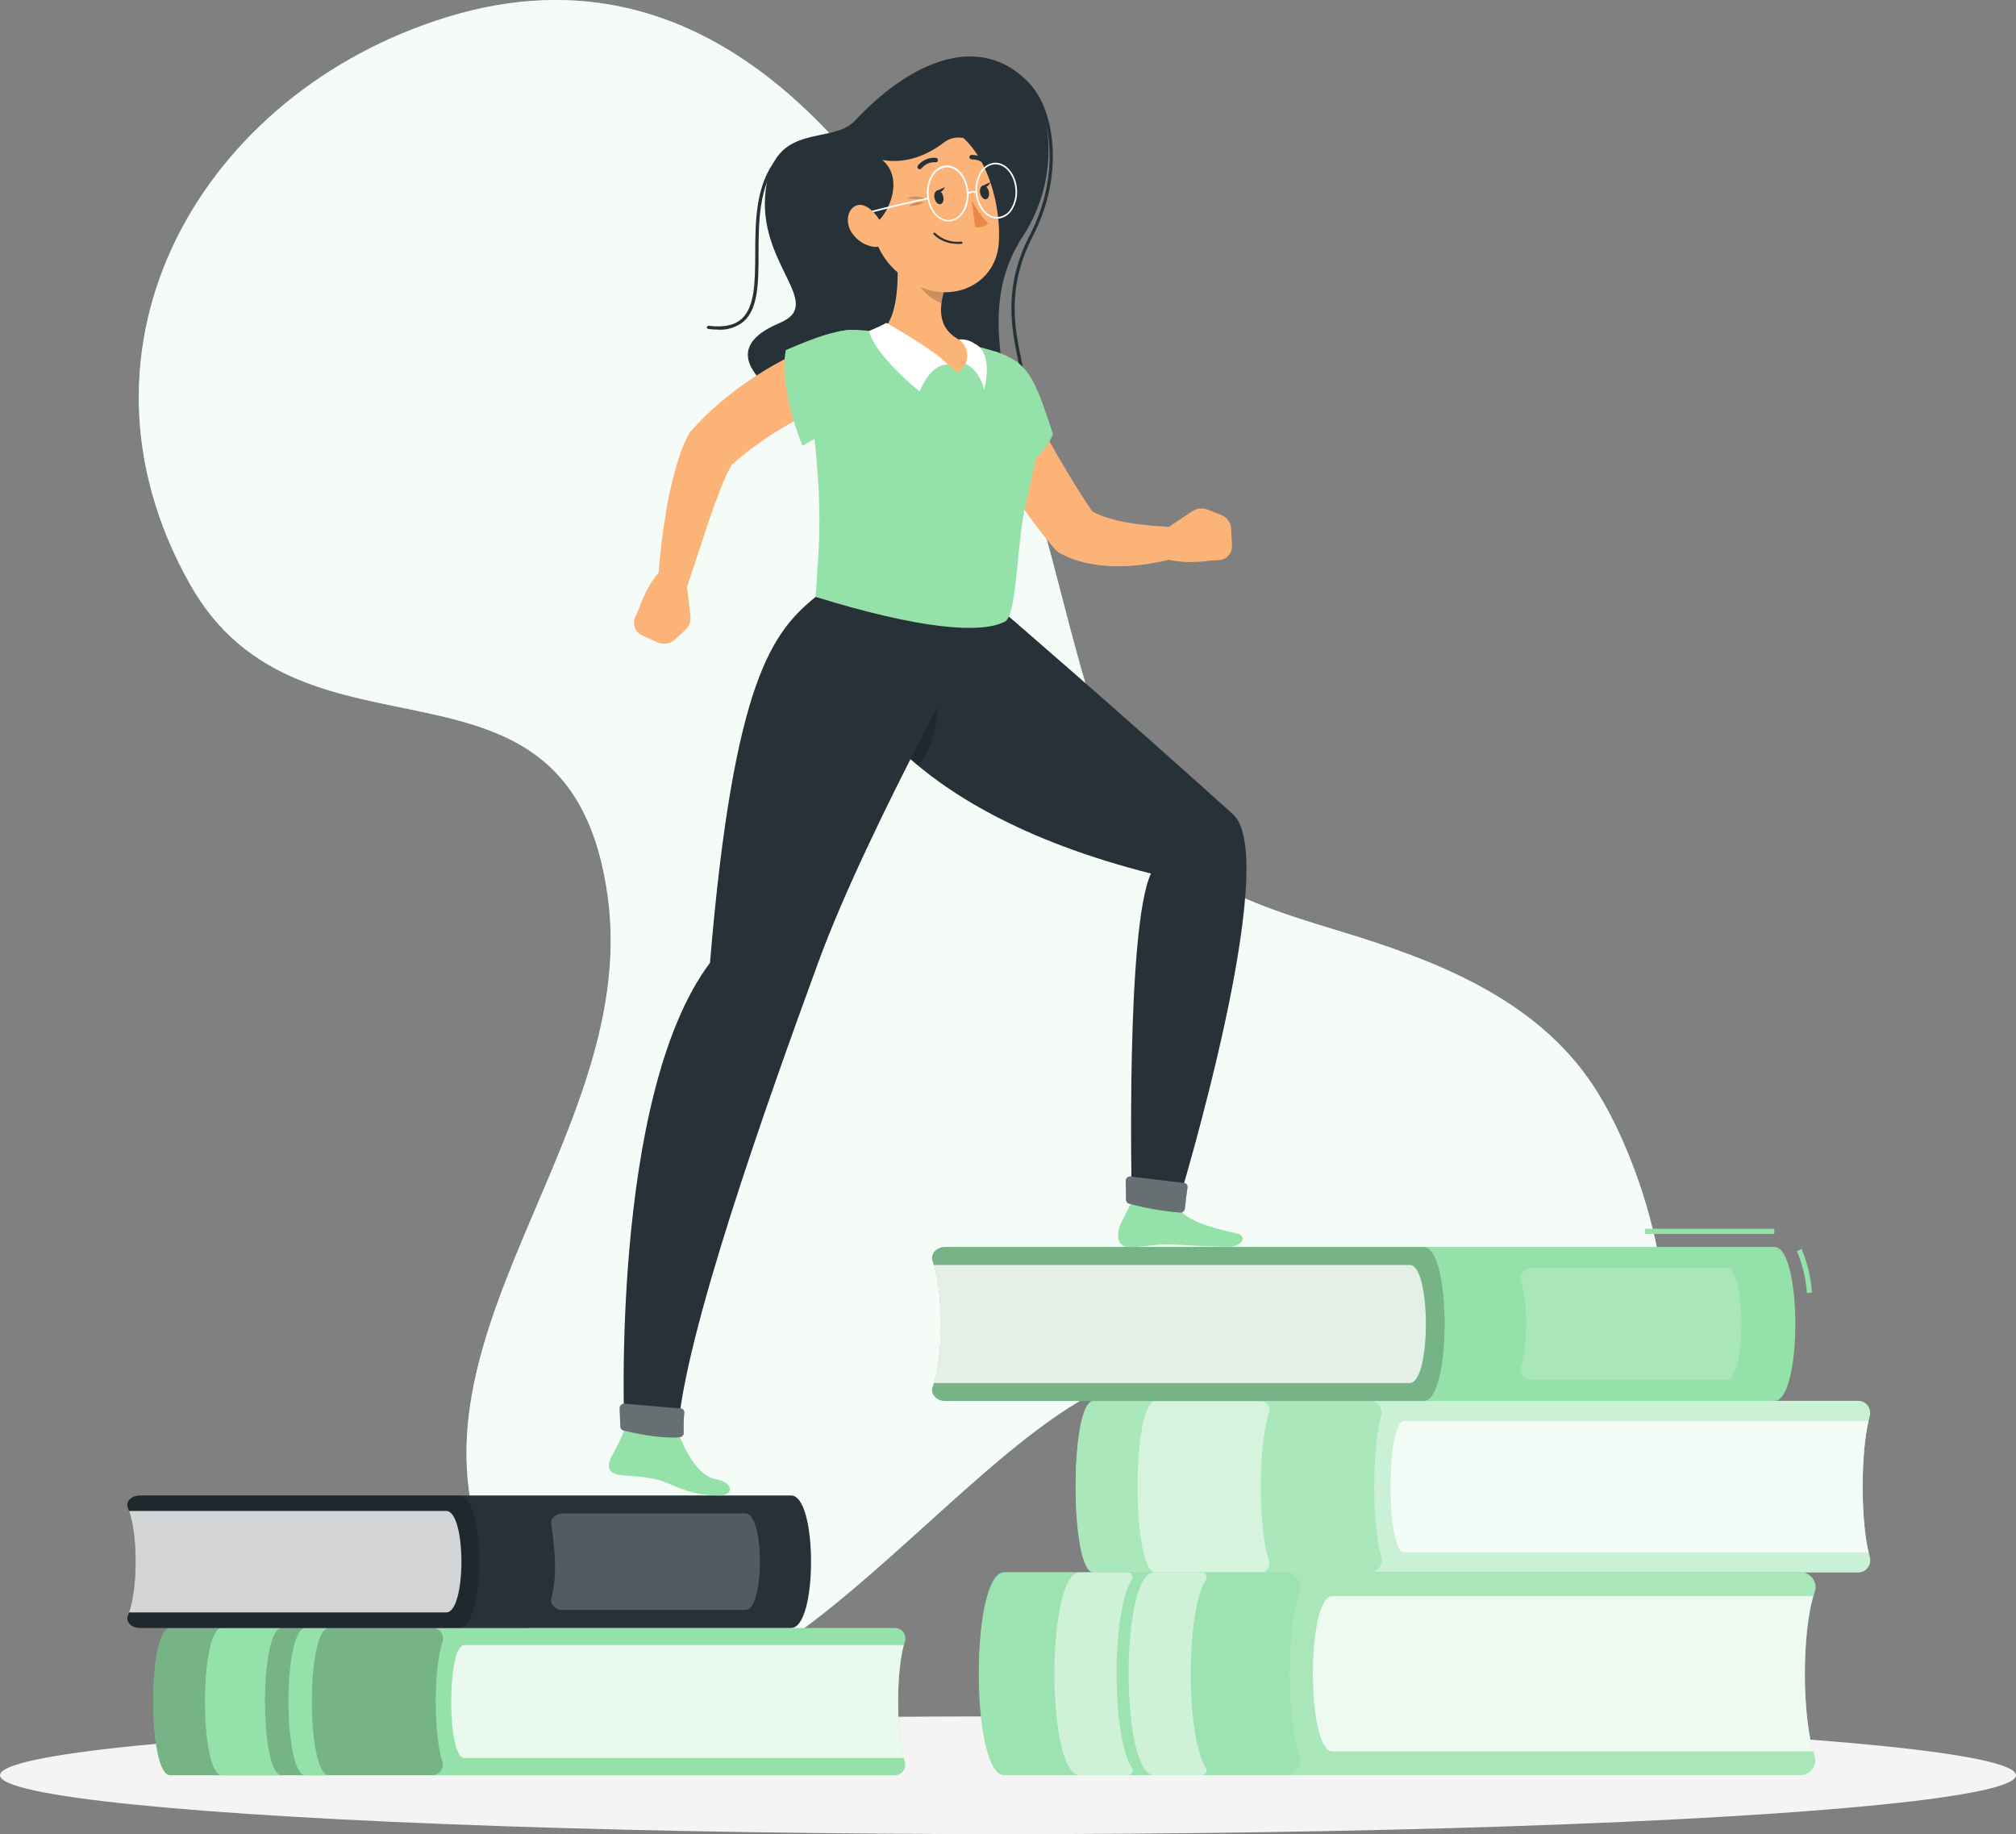 <?xml version="1.0" encoding="UTF-8"?><svg id="Livello_2" xmlns="http://www.w3.org/2000/svg" viewBox="0 0 710.5 646.31"><rect x="0" y="0" width="710.5" height="646.31" fill="#808080" stroke="none"/><defs><style>.cls-1{fill:#f4f4f4;}.cls-2{fill:#ea8847;}.cls-3,.cls-4,.cls-5,.cls-6,.cls-7,.cls-8{fill:#fff;}.cls-9{fill:#fcb378;}.cls-10,.cls-11{fill:#94e1aa;}.cls-12{fill:#263238;}.cls-4,.cls-5,.cls-6,.cls-7,.cls-8,.cls-11,.cls-13{isolation:isolate;}.cls-4,.cls-13{opacity:.2;}.cls-5{opacity:.3;}.cls-6{opacity:.8;}.cls-7{opacity:.9;}.cls-8{opacity:.5;}.cls-11{opacity:.6;}</style></defs><g id="Livello_3"><g><g id="freepik--background-simple--inject-477"><path class="cls-10" d="m577.9,506.54c20.83-35.18,1.83-95.95-16-123.38-20.52-31.55-56.67-45.02-90.42-55.24-42.58-12.83-66.95-22.54-83.04-68.6-14.16-40.55-19.9-83.68-38.15-122.45C313,57.59,251.82-22.86,157.68,6,71.35,32.47,19.53,121.43,66.86,205.71c39.94,71.15,134.08,13.54,147.33,110.21,12.35,90.04-90.15,167.59-31.57,252.85,58.27,84.81,138.1-41.92,200.45-76.53,40.03-22.22,46.14,31.15,77.92,49.67,38.4,22.33,90.57,9.16,116.91-35.36Z"/><path class="cls-7" d="m577.9,506.54c20.83-35.18,1.83-95.95-16-123.38-20.52-31.55-56.67-45.02-90.42-55.24-42.58-12.83-66.95-22.54-83.04-68.6-14.16-40.55-19.9-83.68-38.15-122.45C313,57.59,251.82-22.86,157.68,6,71.35,32.47,19.53,121.43,66.86,205.71c39.94,71.15,134.08,13.54,147.33,110.21,12.35,90.04-90.15,167.59-31.57,252.85,58.27,84.81,138.1-41.92,200.45-76.53,40.03-22.22,46.14,31.15,77.92,49.67,38.4,22.33,90.57,9.16,116.91-35.36Z"/></g><g id="freepik--Shadow--inject-477"><ellipse id="freepik--path--inject-477" class="cls-1" cx="355.25" cy="625.57" rx="355.25" ry="20.74"/></g><g id="freepik--Books--inject-477"><path class="cls-10" d="m318.84,620.77c.63,1.92-.42,3.99-2.34,4.62-.43.14-.87.2-1.32.18H59.95c-7.97,0-7.97-51.91,0-51.91h255.3c2.02-.1,3.74,1.46,3.84,3.48.02.44-.04.88-.17,1.3-3.19,9.89-3.19,32.45-.07,42.32Z"/><path class="cls-6" d="m318.48,579.72h-154.88c-6.1,0-6.1,39.78,0,39.78h154.88c-2.62-9.99-2.62-29.81,0-39.78Z"/><path class="cls-13" d="m155.89,620.77c.63,1.92-.42,3.99-2.34,4.62-.43.14-.87.2-1.32.18H59.95c-7.97,0-7.97-51.91,0-51.91h92.34c2.02-.1,3.74,1.46,3.84,3.48.02.44-.04.88-.17,1.3-3.19,9.89-3.19,32.45-.07,42.32Z"/><path class="cls-10" d="m99.31,573.66h-21.09c-7.97,0-7.97,51.91,0,51.91h21.09c-7.9,0-7.9-51.91,0-51.91Z"/><path class="cls-10" d="m115.93,573.66h-8.28c-7.97,0-7.97,51.91,0,51.91h8.28c-8.03,0-8.03-51.91,0-51.91Z"/><path class="cls-12" d="m45.07,569.35c-.88,2.13,1.28,4.31,4.21,4.31h229.54c9.36,0,9.36-46.67,0-46.67H49.27c-2.93,0-5.09,2.16-4.21,4.31,3.66,8.89,3.66,29.17.02,38.06Z"/><path class="cls-13" d="m45.07,569.35c-.88,2.13,1.28,4.31,4.21,4.31h112.55c9.36,0,9.36-46.67,0-46.67H49.27c-2.93,0-5.09,2.16-4.21,4.31,3.66,8.89,3.66,29.17.02,38.06Z"/><path class="cls-6" d="m45.48,532.43h111.77c7.16,0,7.16,35.77,0,35.77H45.48c3.08-9.03,3.08-26.79,0-35.77Z"/><path class="cls-4" d="m194.36,537.4c-.7-2.07,1.32-4.09,4.1-4.09h64.26c6.82,0,6.82,34.01,0,34.01h-64.26c-2.78,0-4.8-2-4.1-4.07,2.11-8.32,1.14-17.28,0-25.85Z"/><path class="cls-10" d="m658.91,548.52c.73,2.24-.49,4.65-2.73,5.38-.34.11-.7.18-1.06.2h-269.7c-8.43,0-8.43-60.46,0-60.46h269.7c2.35.16,4.13,2.2,3.97,4.55-.02.32-.08.64-.17.94-3.28,11.63-3.28,37.89,0,49.38Z"/><path class="cls-8" d="m658.91,548.52c.73,2.24-.49,4.65-2.73,5.38-.34.11-.7.18-1.06.2h-269.7c-8.43,0-8.43-60.46,0-60.46h269.7c2.35.16,4.13,2.2,3.97,4.55-.02.32-.08.64-.17.94-3.28,11.63-3.28,37.89,0,49.38Z"/><path class="cls-6" d="m658.54,500.75h-163.64c-6.45,0-6.45,46.28,0,46.28h163.64c-2.8-11.6-2.8-34.67,0-46.28Z"/><path class="cls-11" d="m486.75,548.52c.73,2.24-.49,4.65-2.73,5.38-.34.11-.7.18-1.06.2h-97.55c-8.43,0-8.43-60.46,0-60.46h97.55c2.35.16,4.13,2.2,3.97,4.55-.02.32-.08.64-.17.94-3.24,11.63-3.24,37.89,0,49.38Z"/><path class="cls-8" d="m447.17,498.17c.67-1.67-.13-3.57-1.8-4.25-.3-.12-.62-.2-.95-.23h-37.19c-8.43,0-8.43,60.46,0,60.46h37.19c1.8-.16,3.13-1.76,2.97-3.56-.03-.32-.1-.63-.22-.93-3.76-11.23-3.76-40.31,0-51.5Z"/><path class="cls-10" d="m639.56,618.92c.75,2.79-.9,5.67-3.69,6.43-.55.15-1.12.21-1.69.17h-280.22c-11.96,0-11.98-71.46,0-71.46h280.33c2.89-.18,5.38,2.01,5.56,4.9.04.57-.02,1.14-.17,1.69-4.78,13.61-4.76,44.67-.11,58.26Z"/><path class="cls-4" d="m639.56,618.92c.75,2.79-.9,5.67-3.69,6.43-.55.15-1.12.21-1.69.17h-280.22c-11.96,0-11.98-71.46,0-71.46h280.33c2.89-.18,5.38,2.01,5.56,4.9.04.57-.02,1.14-.17,1.69-4.78,13.61-4.76,44.67-.11,58.26Z"/><path class="cls-6" d="m639.01,562.41h-169.43c-9.16,0-9.16,54.75,0,54.75h169.44c-3.92-13.72-3.92-41.01-.02-54.75Z"/><path class="cls-11" d="m458,618.95c.76,2.78-.87,5.65-3.65,6.42-.56.15-1.14.21-1.72.18h-98.68c-11.96,0-11.98-71.46,0-71.46h98.68c2.89-.18,5.38,2.01,5.56,4.9.04.57-.02,1.14-.17,1.69-4.67,13.61-4.67,44.65-.02,58.26Z"/><path class="cls-8" d="m398.9,556.58c.46-.79.19-1.8-.59-2.26-.3-.17-.64-.25-.98-.22h-16.76c-11.95,0-11.95,71.46,0,71.46h16.84c.91.08,1.71-.58,1.79-1.49.03-.34-.04-.69-.22-.98-7.27-11.05-7.27-55.48-.07-66.51Z"/><path class="cls-8" d="m425.06,556.58c.46-.8.18-1.82-.62-2.28-.29-.17-.62-.24-.96-.22h-16.76c-11.95,0-11.95,71.46,0,71.46h16.76c.91.07,1.7-.6,1.78-1.51.03-.34-.05-.67-.22-.96-7.18-11.03-7.18-55.48.02-66.49Z"/><path class="cls-10" d="m636.81,455.68c-.32-5.09-1.52-10.08-3.54-14.77l1.65-.81c2.09,4.88,3.33,10.09,3.66,15.39l-1.78.18Z"/><rect class="cls-10" x="579.81" y="432.98" width="45.51" height="1.83"/><path class="cls-10" d="m328.7,488.7c-.93,2.49,1.36,5,4.45,5h292.17c9.88,0,9.88-54.31,0-54.31h-292.17c-3.1,0-5.39,2.53-4.45,5.02,3.85,10.32,3.85,33.93,0,44.28Z"/><path class="cls-13" d="m328.7,488.7c-.93,2.49,1.36,5,4.45,5h168.57c9.89,0,9.89-54.31,0-54.31h-168.57c-3.1,0-5.39,2.53-4.45,5.02,3.85,10.32,3.85,33.93,0,44.28Z"/><path class="cls-6" d="m329.14,445.75h167.69c7.59,0,7.59,41.61,0,41.61h-167.69c3.24-10.44,3.24-31.17,0-41.61Z"/><path class="cls-4" d="m536.07,451.5c-.73-2.4,1.39-4.73,4.32-4.73h67.9c7.2,0,7.2,39.56,0,39.56h-67.9c-2.93,0-5.06-2.33-4.32-4.75,2.4-7.6,2.4-22.46,0-30.09Z"/></g><g id="freepik--Character--inject-477"><path class="cls-12" d="m301.38,42.48c-8.26,8.85-28.44,0-31.51,24.37-3.33,26.27,21.28,40.03,4.95,46.94-25.65,10.72-4.16,27.25,31.45,43.31,35.62,16.07,59.69,24.41,51.16-8.34-8.54-32.74-6.85-50.31,3.22-65.74,13.28-20.39,10.44-46.59-.38-56.08-16.86-14.84-40.14-4.62-58.89,15.54Z"/><path class="cls-12" d="m345.47,147.89c-.29.01-.54-.21-.57-.49-.05-.3.15-.58.45-.64.01,0,.02,0,.03,0,7.07-.97,11.29-2.71,13.27-5.5,2.46-3.46,1.39-8.61,0-15.13-2.16-10.61-5.15-25.14,4.38-43.5,11.56-22.26,7.33-46.67-3.5-54.66-.25-.18-.31-.53-.13-.79.19-.25.55-.31.81-.13,11.29,8.26,15.65,33.33,3.83,56.1-9.33,17.99-6.39,32.3-4.27,42.75,1.39,6.78,2.49,12.15-.26,16.01-2.16,3.06-6.61,4.95-14.02,5.97h-.02Z"/><path class="cls-12" d="m253.09,116.15c-1.16,0-2.31-.08-3.46-.22-.31-.04-.53-.32-.5-.63,0,0,0,0,0,0,.04-.31.32-.53.63-.5,0,0,0,0,0,0,5.2.64,8.98-.13,11.52-2.36,4.76-4.2,4.84-12.97,4.89-23.14,0-11.51.16-24.53,7.62-33.42.2-.24.56-.28.81-.07.24.2.28.56.07.81-7.2,8.57-7.33,21.38-7.33,32.71,0,10.43-.13,19.44-5.28,23.98-2.54,2.04-5.75,3.06-9,2.86Z"/><path class="cls-10" d="m432.92,439.36c-12.22-.15-17.02-.92-22.65-.82-5.62.09-6.96,1.08-12.83.82-3.96-.16-3.98-4.87-2.46-8.1,1.19-2.53,2.66-5.08,4.01-8.23l15.5,1.14c2.09,5.9,12.46,8.43,21.55,10.52,3.61.86,1.76,4.73-3.13,4.67Z"/><path class="cls-12" d="m352.1,214.27s41.01,35.27,82.45,72.68c17.52,15.85-19.22,136.68-19.22,136.68-.77,2.58-14.44-1.1-16.49-3.13,0,0-2.09-93.79,6.8-112.68-91.9-23.23-106.27-68.36-106.27-68.36l6.6-28,46.14,2.8Z"/><path class="cls-13" d="m305.43,250.58c5.14,7.19,11.24,13.65,18.12,19.2,9.16-10.72,6.6-28.03,6.6-28.03l-24.72,8.83Z"/><path class="cls-12" d="m418.52,418.41c-.26,1.83-.7,5.08-.93,7.48-.08.81-.77,1.42-1.58,1.39-6.13-.48-12.2-1.54-18.14-3.15-.59-.16-1-.69-1.01-1.3l-.13-6.69c0-.86.69-1.56,1.55-1.56.05,0,.1,0,.15,0l18.91,2.29c.73.08,1.26.74,1.18,1.48,0,.02,0,.04,0,.06Z"/><path class="cls-5" d="m418.52,418.41c-.26,1.83-.7,5.08-.93,7.48-.08.81-.77,1.42-1.58,1.39-6.13-.48-12.2-1.54-18.14-3.15-.59-.16-1-.69-1.01-1.3l-.13-6.69c0-.86.69-1.56,1.55-1.56.05,0,.1,0,.15,0l18.91,2.29c.73.08,1.26.74,1.18,1.48,0,.02,0,.04,0,.06Z"/><path class="cls-10" d="m253.51,526.99c-12.42,0-16.49-4.67-23.43-5.95-5.86-1.1-7.42-.59-12.15-1.41-3.96-.7-4.27-3.41-1.83-7.42,1.59-2.77,2.94-5.68,4.03-8.68l18.84,1.25c1.96,5.04,6.49,15.28,13.39,16.49,6.5,1.26,6.1,5.73,1.15,5.73Z"/><path class="cls-12" d="m349.26,214.16s-43.33,77.05-60.78,124.7c-18.32,50.06-47.49,131.92-49.6,165.91-3.11,1.48-13.34.92-18.84-1.25,0,0-5.09-117.26,30.18-164.24,8.41-100.61,22.37-116.69,37.21-128.95l61.82,3.83Z"/><path class="cls-12" d="m241.16,497.82c-.22,2.32-.29,4.65-.18,6.98.05.84-.59,1.57-1.43,1.63-7.02.64-16.8-1.61-19.9-2.38-.59-.15-1.01-.67-1.03-1.28l-.24-6.56c-.01-.86.68-1.57,1.54-1.58.04,0,.09,0,.13,0l19.86,1.7c.75.06,1.31.71,1.25,1.46,0,0,0,.02,0,.03Z"/><path class="cls-5" d="m241.16,497.82c-.22,2.32-.29,4.65-.18,6.98.05.84-.59,1.57-1.43,1.63-7.02.64-16.8-1.61-19.9-2.38-.59-.15-1.01-.67-1.03-1.28l-.24-6.56c-.01-.86.68-1.57,1.54-1.58.04,0,.09,0,.13,0l19.86,1.7c.75.06,1.31.71,1.25,1.46,0,0,0,.02,0,.03Z"/><path class="cls-9" d="m360.75,138.58c1.83,3.46,3.81,7.33,5.83,10.99,2.02,3.66,4.05,7.33,6.1,10.9,4.14,7.2,8.46,14.25,13.1,20.91l-2.49-2.22c1.84,1.29,3.87,2.29,6.01,2.97,2.59.87,5.25,1.53,7.95,1.98,2.82.51,5.75.86,8.74,1.14,2.99.27,6.12.44,8.98.62h.38c2.83.16,4.99,2.59,4.83,5.42-.12,2.09-1.5,3.9-3.49,4.57-3.27,1.09-6.62,1.93-10.02,2.53-3.42.61-6.87.98-10.33,1.12-3.68.14-7.36-.08-10.99-.66-4.1-.62-8.07-1.93-11.73-3.88-.76-.42-1.44-.97-2-1.63l-.49-.59c-2.91-3.48-5.75-7.04-8.35-10.68-2.6-3.65-5.15-7.33-7.51-10.99-2.36-3.66-4.65-7.57-6.82-11.43-2.16-3.87-4.21-7.7-6.17-11.93-2.23-5.21.19-11.24,5.4-13.47,4.78-2.04,10.33-.19,12.93,4.31l.16.04Z"/><path class="cls-10" d="m350.63,123.79c11.96,3.94,13.91,9.31,20.47,29.13-4.36,11.89-21.99,17.92-21.99,17.92,0,0-20.81-33.9,1.52-47.05Z"/><path class="cls-10" d="m367.01,149.59c-.68,6.56-2.36,14.38-5.9,29.76-2.75,13.05-2.78,38.48-7.18,39.81-8.45,4.18-29.59,2.57-66.49-8.83,1.17-19.06,3.39-31.99-2.95-75.71-1.48-8.51,4.22-16.62,12.73-18.1,1.06-.18,2.13-.26,3.21-.22,2.68,0,5.5.22,8.37.48,10.15.61,20.24,1.95,30.2,4.01,3.24.73,6.6,1.59,9.78,2.47,11.58,3.31,19.21,14.33,18.23,26.33Z"/><path class="cls-9" d="m237.84,225.37l3.66-3.35c1.38-1.26,2.07-3.12,1.83-4.98l-1.01-8.74c-.39-3.48-2.44-6.57-5.5-8.28l-1.83-1.04c-6.54,5.15-9.82,15.52-9.82,15.52l-1.26,2.86c-1.16,2.41-.14,5.3,2.26,6.46.02.01.04.02.06.03l5.62,2.57c2.02.86,4.36.46,5.97-1.03Z"/><path class="cls-9" d="m430.17,181.36l-4.69-1.83c-1.76-.67-3.74-.43-5.3.62l-7.33,4.91c-2.92,1.96-4.7,5.22-4.78,8.74v2.18c7.57,3.44,18.32,1.58,18.32,1.58l3.11-.18c2.68-.09,4.78-2.33,4.69-5.01,0-.01,0-.03,0-.04l-.29-6.17c-.17-2.2-1.64-4.08-3.74-4.78Z"/><path class="cls-9" d="m295.41,140.52l-2.35,1.08-2.57,1.17c-1.7.82-3.39,1.69-5.08,2.57-3.39,1.83-6.69,3.66-9.93,5.59-3.24,1.92-6.38,4.07-9.42,6.25-3.04,2.18-5.86,4.56-8.61,7l1.21-1.54c-.89,1.31-1.68,2.7-2.35,4.14-.81,1.67-1.56,3.48-2.29,5.33-1.47,3.66-2.89,7.59-4.21,11.52-1.32,3.94-2.66,7.93-3.96,11.93l-3.96,12.04h0c-.87,2.69-3.77,4.17-6.46,3.3-2.2-.71-3.65-2.82-3.54-5.13.2-4.42.6-8.7,1.1-13.03s1.12-8.63,1.83-12.95c.71-4.32,1.65-8.67,2.84-13.06.59-2.2,1.23-4.4,2.03-6.71.85-2.54,1.94-5,3.26-7.33.23-.38.49-.74.79-1.08l.44-.46c3.02-3.33,6.25-6.46,9.67-9.36,3.37-2.87,6.91-5.54,10.59-8.01,3.63-2.46,7.39-4.72,11.27-6.78,1.94-1.03,3.9-2,5.9-2.95,1.01-.46,2-.93,3.04-1.37,1.04-.44,2-.82,3.3-1.32,5.25-2.1,11.21.46,13.31,5.71,2.05,5.13-.34,10.96-5.4,13.18l-.48.27Z"/><path class="cls-10" d="m313.11,121.06c-8.98-6.43-14.44-7.13-36.17,2.31-2.58,13.67,5.88,33.73,5.88,33.73,0,0,28.91-15.06,30.29-36.04Z"/><path class="cls-9" d="m315.46,82.99c1.34,10.06,2.2,28.29-4.98,33.93,0,0,9.38-.16,27.32,14.51,6.72-7.33,2.88-10.5,2.88-10.5-10.68-4.05-9.93-12.13-7.6-19.51l-17.61-18.43Z"/><path class="cls-3" d="m334,128.46c-6.54,0-9.86,9.51-9.86,9.51,0,0-15.72-12.53-17.86-21.35,2.09-.84,4.13-1.79,6.12-2.84,0,0,18.34,10.46,21.6,14.68Z"/><path class="cls-3" d="m340.26,128.23s4.95,1.83,6.58,9.16c3.35-13.96-3.19-16.16-3.19-16.16-1.64-1.23-3.68-1.8-5.72-1.61,2.76,1.93,3.74,5.56,2.33,8.61Z"/><path class="cls-13" d="m322.64,90.5l10.41,10.99c-.57,1.72-.98,3.48-1.23,5.28-4.1-1.15-9.53-6.49-9.71-10.99-.15-1.78.03-3.57.53-5.28Z"/><path class="cls-9" d="m304.17,68.35c3.66,15.65,5,22.33,14.4,29.48,14.13,10.74,32.47,3.77,33.46-12.42.88-14.66-5.39-37.74-21.99-42.14-10.91-3.28-22.42,2.91-25.7,13.82-1.1,3.67-1.16,7.57-.17,11.27Z"/><path class="cls-12" d="m307.23,79.6c5.75-2.82,11.85-16.69,3.66-23.25,6.76,1.26,14.51-.55,21.68-6.08,9.34-7.33,23.1,10.87,18.58.18-6.52-15.39-26.18-19.24-43.97-6.45-17.79,12.79-16.53,28.34.05,35.6Z"/><path class="cls-3" d="m302.35,76.46c-.16-.02-.28-.16-.26-.32,0-.1.07-.18.15-.23,4.58-1.98,24.02-6.12,24.85-6.28.15-.04.3.04.34.19,0,.01,0,.02,0,.03.02.15-.07.29-.22.33-.2,0-20.15,4.31-24.75,6.27l-.11.02Z"/><path class="cls-13" d="m325.94,69.96c-1.96-.86-4.19-.92-6.19-.15,2.04.45,4.14.5,6.19.15Z"/><path class="cls-13" d="m325.77,71.35c-1.93-.41-3.94.06-5.5,1.26,1.9-.03,3.77-.46,5.5-1.26Z"/><path class="cls-12" d="m329.34,69.74c.26,1.34,1.15,2.33,2.02,2.22.86-.11,1.34-1.26,1.08-2.6-.26-1.34-1.17-2.31-2.02-2.22-.84.09-1.34,1.28-1.08,2.6Z"/><path class="cls-12" d="m345.43,68c.26,1.32,1.17,2.31,2.02,2.22.84-.09,1.34-1.28,1.08-2.6-.26-1.32-1.15-2.33-2.02-2.22-.86.11-1.34,1.26-1.08,2.6Z"/><path class="cls-12" d="m346.09,65.53l2.97-1.32s-1.14,2.69-2.97,1.32Z"/><path class="cls-2" d="m342.43,70.55c1.59,2.99,3.54,5.77,5.83,8.26-1.26,1.06-2.94,1.5-4.56,1.19l-1.26-9.45Z"/><path class="cls-12" d="m336.65,85.92c.74.06,1.48.06,2.22,0,.2-.03.34-.21.32-.41,0,0,0-.02,0-.03-.04-.22-.24-.37-.46-.35-3.36.41-6.72-.72-9.16-3.06-.15-.15-.39-.15-.54,0,0,0,0,0,0,0-.14.15-.14.39,0,.55,2.06,1.99,4.78,3.16,7.64,3.3Z"/><path class="cls-9" d="m300.45,82.36c1.79,2.55,4.56,4.23,7.64,4.64,3.81.31,4.64-4.12,2.69-8.06-1.74-3.54-5.83-7.99-9.16-6.45s-3.65,6.63-1.17,9.88Z"/><path class="cls-12" d="m324.19,59.65c.21,0,.4-.09.53-.26,1.2-1.53,3.08-2.36,5.02-2.22.4.06.77-.21.84-.61,0-.02,0-.03,0-.05.02-.43-.29-.82-.71-.9-2.45-.22-4.84.81-6.38,2.73-.26.37-.18.89.2,1.15.15.1.32.16.5.15h0Z"/><path class="cls-12" d="m348.4,58.97c.2.02.4-.04.55-.16.3-.3.31-.78.01-1.09,0,0,0,0-.01-.01-1.6-2.02-4.06-3.17-6.63-3.11-.39.03-.69.38-.65.77,0,.03,0,.06.01.09.07.43.45.74.88.71,2.04-.02,3.98.91,5.24,2.51.15.18.37.29.6.29Z"/><path class="cls-3" d="m334.31,78.04c-3.87,0-7.22-4.1-7.59-9.36-.22-2.48.35-4.96,1.63-7.09,1.03-1.83,2.88-3.05,4.97-3.28,4.05-.27,7.6,3.92,7.99,9.36s-2.6,10.08-6.61,10.35l-.38.02Zm-.6-19.07h-.33c-1.91.22-3.6,1.34-4.54,3.02-1.22,2.03-1.76,4.39-1.54,6.74.35,5.11,3.66,9.05,7.33,8.81,3.66-.24,6.43-4.64,6.08-9.75-.35-5.11-3.43-8.83-7-8.83Z"/><path class="cls-3" d="m351.44,77.05c-3.87,0-7.24-4.09-7.6-9.34-.21-2.48.36-4.96,1.63-7.09,1.03-1.83,2.89-3.05,4.98-3.28,4.01-.27,7.6,3.92,7.97,9.34.21,2.48-.36,4.96-1.63,7.09-1.03,1.84-2.89,3.06-4.98,3.28h-.37Zm-.6-19.15h-.35c-1.91.22-3.6,1.34-4.54,3.02-1.2,2.03-1.74,4.39-1.54,6.74.35,4.95,3.46,8.81,7.04,8.81h.33c1.92-.21,3.61-1.34,4.54-3.02,1.21-2.02,1.75-4.38,1.54-6.72-.35-4.97-3.46-8.83-7.02-8.83Z"/><path class="cls-3" d="m344.26,68.46c-.1,0-.19-.06-.24-.15-.7-1.1-2.73.09-2.75.09-.13.08-.3.04-.38-.08,0,0,0,0,0,0-.1-.11-.1-.27,0-.38.11,0,2.53-1.5,3.52,0,.09.11.06.27-.05.36-.01,0-.03.02-.04.03,0,.05-.02.11-.06.15Z"/><path class="cls-12" d="m330.06,67.27l2.95-1.3s-1.12,2.69-2.95,1.3Z"/></g></g></g></svg>